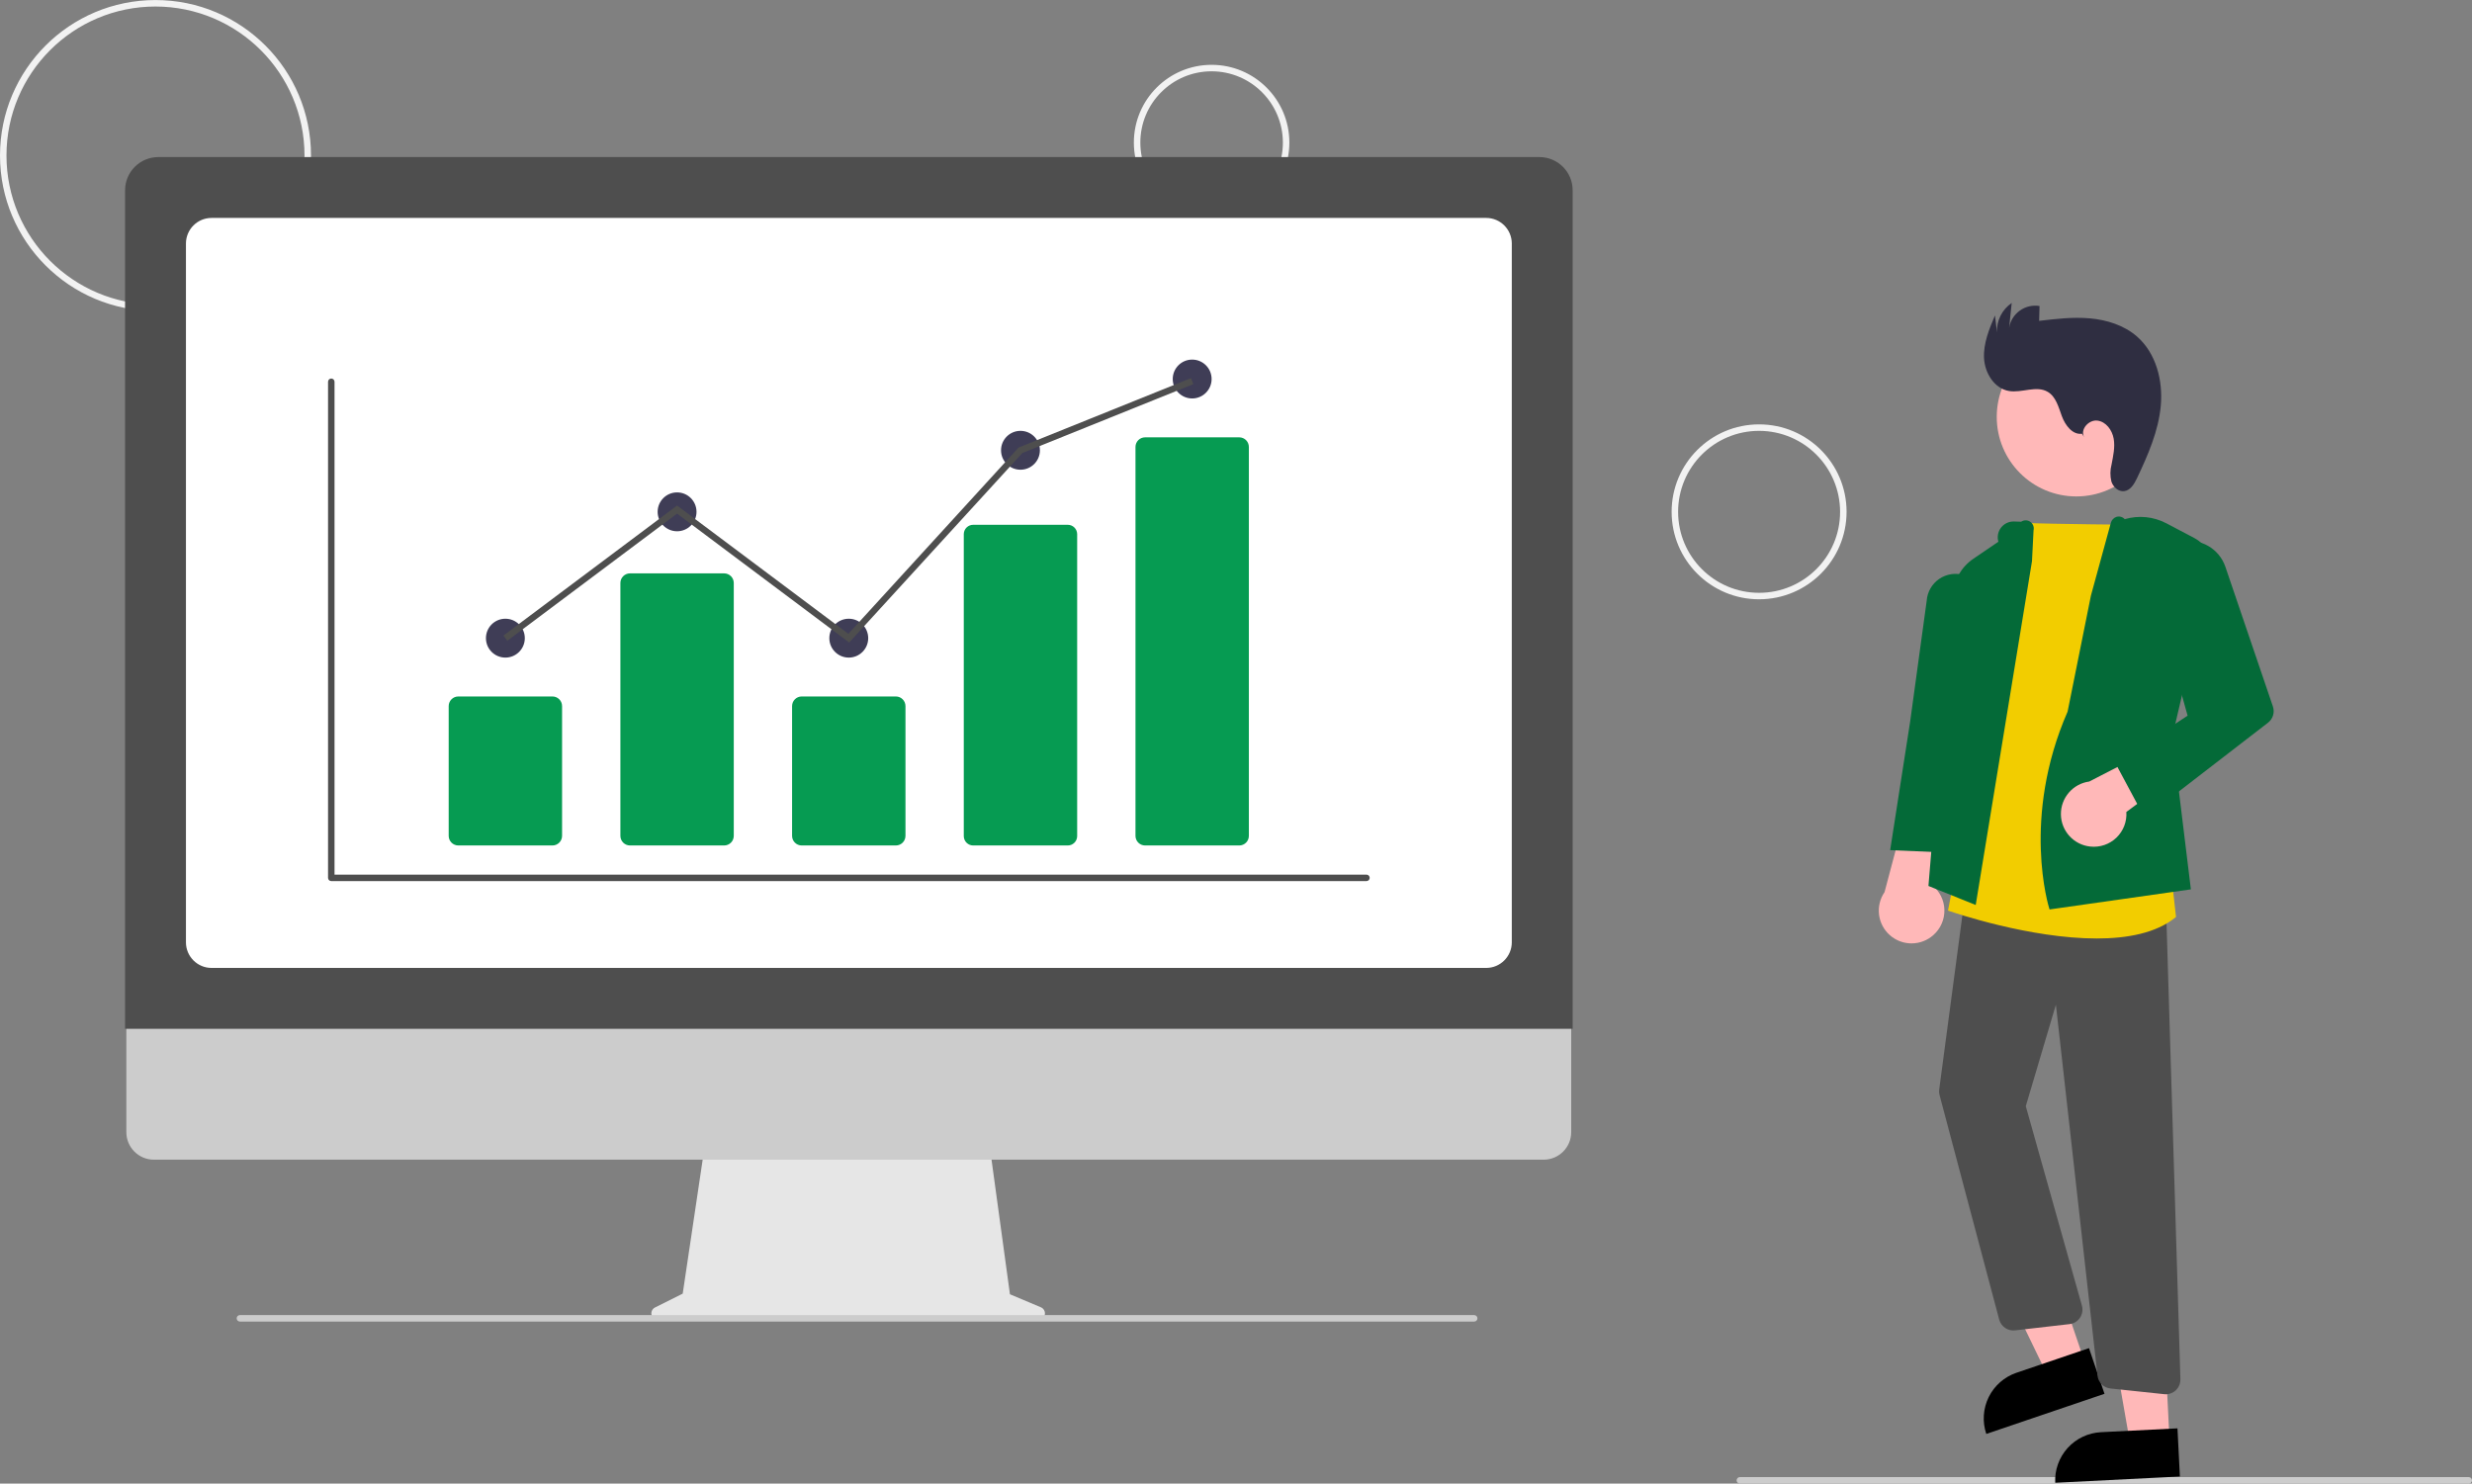 <?xml version="1.0" encoding="UTF-8" standalone="no"?><!-- Generator: Gravit.io --><svg xmlns="http://www.w3.org/2000/svg" xmlns:xlink="http://www.w3.org/1999/xlink" style="isolation:isolate" viewBox="0 0 400 240.1" width="400pt" height="240.1pt"><rect x="0" y="0" width="400" height="240.1" fill="#808080" stroke="none"/><g><path d=" M 25.162 50.33 C 11.265 50.33 0 39.065 0 25.168 C 0 11.272 11.265 0.007 25.162 0.007 C 39.059 0.007 50.324 11.272 50.324 25.168 C 50.308 39.059 39.052 50.315 25.162 50.33 L 25.162 50.33 Z  M 25.162 1.055 C 11.844 1.055 1.048 11.851 1.048 25.168 C 1.048 38.486 11.844 49.282 25.162 49.282 C 38.479 49.282 49.275 38.486 49.275 25.168 C 49.26 11.857 38.473 1.07 25.162 1.055 L 25.162 1.055 Z " fill="rgb(242,242,242)"/><path d=" M 196.054 35.653 C 189.105 35.653 183.473 30.02 183.473 23.072 C 183.473 16.123 189.105 10.491 196.054 10.491 C 203.002 10.491 208.635 16.123 208.635 23.072 C 208.627 30.017 202.999 35.645 196.054 35.653 L 196.054 35.653 Z  M 196.054 11.539 C 189.684 11.539 184.521 16.702 184.521 23.072 C 184.521 29.441 189.684 34.604 196.054 34.604 C 202.423 34.604 207.586 29.441 207.586 23.072 C 207.579 16.705 202.42 11.546 196.054 11.539 L 196.054 11.539 Z " fill="rgb(242,242,242)"/><path d=" M 284.645 96.985 C 276.828 96.985 270.491 90.648 270.491 82.831 C 270.491 75.014 276.828 68.678 284.645 68.678 C 292.461 68.678 298.798 75.014 298.798 82.831 C 298.789 90.644 292.458 96.976 284.645 96.985 L 284.645 96.985 Z  M 284.645 69.726 C 277.407 69.726 271.539 75.593 271.539 82.831 C 271.539 90.069 277.407 95.936 284.645 95.936 C 291.882 95.936 297.75 90.069 297.75 82.831 C 297.742 75.597 291.879 69.734 284.645 69.726 L 284.645 69.726 Z " fill="rgb(242,242,242)"/><path d=" M 399.476 240.093 L 281.529 240.093 C 281.24 240.093 281.005 239.859 281.005 239.569 C 281.005 239.28 281.24 239.045 281.529 239.045 L 399.476 239.045 C 399.765 239.045 400 239.28 400 239.569 C 400 239.859 399.765 240.093 399.476 240.093 Z " fill="rgb(204,204,204)"/><circle vector-effect="non-scaling-stroke" cx="335.973" cy="67.465" r="12.875" fill="rgb(255,184,184)"/><path d=" M 337.309 220.353 L 331.224 222.42 L 320.356 199.932 L 329.337 196.881 L 337.309 220.353 L 337.309 220.353 Z " fill="rgb(255,184,184)"/><path d=" M 326.287 222.158 L 338.023 218.172 L 340.532 225.561 L 321.407 232.057 L 321.407 232.057 C 320.742 230.097 320.882 227.953 321.797 226.097 C 322.712 224.24 324.327 222.823 326.287 222.158 L 326.287 222.158 Z " fill="rgb(0,0,0)"/><path d=" M 351.058 233.056 L 344.64 233.378 L 340.341 208.775 L 349.815 208.298 L 351.058 233.056 L 351.058 233.056 Z " fill="rgb(255,184,184)"/><path d=" M 339.963 231.775 L 352.342 231.153 L 352.734 238.947 L 332.561 239.961 L 332.561 239.961 C 332.457 237.893 333.178 235.87 334.567 234.335 C 335.955 232.8 337.896 231.879 339.963 231.775 L 339.963 231.775 Z " fill="rgb(0,0,0)"/><path d=" M 312.862 151.308 C 314.027 150.271 314.673 148.771 314.626 147.212 C 314.578 145.652 313.843 144.194 312.617 143.229 L 318.736 125.525 L 309.305 127.935 L 304.94 144.378 C 303.422 146.593 303.801 149.594 305.823 151.362 C 307.844 153.13 310.868 153.107 312.862 151.308 Z " fill="rgb(255,184,184)"/><path d=" M 350.459 225.638 C 350.376 225.638 350.293 225.633 350.21 225.625 L 341.498 224.702 C 340.394 224.591 339.52 223.722 339.402 222.619 L 332.668 162.592 L 327.796 179.018 L 336.88 211.3 C 337.067 211.966 336.953 212.68 336.568 213.254 C 336.183 213.828 335.565 214.204 334.879 214.283 L 326.047 215.298 C 324.885 215.427 323.803 214.689 323.498 213.56 L 313.848 177.231 C 313.768 176.932 313.748 176.621 313.789 176.315 L 318.127 143.71 L 350.477 146.304 L 352.817 223.207 C 352.836 223.845 352.596 224.463 352.152 224.921 C 351.708 225.379 351.097 225.638 350.459 225.638 L 350.459 225.638 Z " fill="rgb(78,78,78)"/><path d=" M 339.276 151.879 C 328.437 151.879 316.166 147.691 315.423 147.434 L 315.208 147.36 L 327.435 84.62 L 327.66 84.63 C 332.506 84.826 345.729 84.927 345.862 84.928 L 346.1 84.93 L 351.196 140.296 L 352.107 148.394 L 351.996 148.485 C 348.878 151.005 344.226 151.879 339.276 151.879 Z " fill="rgb(242,205,0)"/><path d=" M 319.695 146.457 L 312.047 143.377 L 315.946 96.227 C 316.135 93.873 317.384 91.732 319.339 90.407 L 323.364 87.668 L 323.364 87.668 C 323.133 86.883 323.293 86.034 323.794 85.386 C 324.295 84.739 325.076 84.371 325.894 84.397 L 327.047 84.434 C 327.495 84.132 328.083 84.136 328.527 84.445 C 328.971 84.754 329.18 85.303 329.053 85.829 L 328.8 90.824 L 319.695 146.457 Z " fill="rgb(4,106,56)"/><path d=" M 315.836 138.005 L 305.851 137.584 L 309.086 116.777 L 311.766 97.199 C 311.873 95.774 312.624 94.477 313.807 93.676 C 314.989 92.874 316.473 92.657 317.835 93.086 L 317.835 93.086 C 319.997 93.764 321.361 95.896 321.072 98.143 L 318.356 119.356 L 315.836 138.005 Z " fill="rgb(4,106,56)"/><path d=" M 331.647 147.178 L 331.58 146.968 C 331.533 146.824 327.033 132.389 334.563 115.163 L 338.339 96.383 L 341.566 84.591 C 341.688 84.164 342.005 83.82 342.421 83.662 C 342.913 83.492 343.46 83.632 343.809 84.019 L 343.809 84.019 C 346.059 83.358 348.476 83.6 350.55 84.693 L 355.082 87.08 C 357.154 88.172 358.228 90.525 357.693 92.806 L 351.5 119.238 L 354.511 143.927 L 331.647 147.178 Z " fill="rgb(4,106,56)"/><path d=" M 338.242 137.002 C 339.793 137.17 341.339 136.643 342.464 135.562 C 343.588 134.481 344.177 132.957 344.07 131.401 L 358.096 121.011 L 353.193 118.686 L 338.069 126.477 C 335.408 126.837 333.437 129.131 333.481 131.816 C 333.525 134.501 335.57 136.729 338.242 137.002 L 338.242 137.002 Z " fill="rgb(255,184,184)"/><path d=" M 347.035 132.351 L 342.298 123.508 L 353.981 115.819 L 348.28 95.369 C 347.818 93.714 348.066 91.942 348.964 90.477 C 349.862 89.012 351.329 87.987 353.013 87.647 L 353.013 87.647 C 356.059 87.04 359.083 88.78 360.09 91.717 L 367.783 114.329 C 368.108 115.284 367.79 116.341 366.99 116.957 L 347.035 132.351 Z " fill="rgb(4,106,56)"/><path d=" M 336.885 70.195 C 335.341 70.396 334.177 68.817 333.637 67.357 C 333.097 65.898 332.686 64.198 331.344 63.41 C 329.51 62.332 327.165 63.628 325.068 63.273 C 322.701 62.871 321.161 60.362 321.041 57.964 C 320.92 55.566 321.874 53.259 322.811 51.048 L 323.138 53.796 C 323.049 51.902 323.951 50.098 325.519 49.032 L 325.098 53.065 C 325.279 51.941 325.9 50.936 326.824 50.271 C 327.748 49.607 328.899 49.338 330.022 49.523 L 329.955 51.926 C 332.69 51.601 335.448 51.275 338.191 51.523 C 340.933 51.771 343.695 52.638 345.774 54.445 C 348.883 57.146 350.019 61.595 349.638 65.697 C 349.256 69.798 347.563 73.652 345.799 77.374 C 345.355 78.31 344.74 79.367 343.711 79.486 C 342.786 79.593 341.94 78.82 341.652 77.934 C 341.43 77.026 341.439 76.076 341.677 75.171 C 341.937 73.789 342.265 72.376 342.02 70.99 C 341.776 69.605 340.779 68.236 339.383 68.066 C 337.986 67.897 336.557 69.493 337.229 70.729 L 336.885 70.195 Z " fill="rgb(47,46,65)"/><path d=" M 168.433 211.565 L 163.421 209.454 L 159.983 184.33 L 114.199 184.33 L 110.472 209.352 L 105.988 211.594 C 105.547 211.814 105.315 212.31 105.428 212.791 C 105.542 213.271 105.971 213.611 106.465 213.611 L 168.02 213.611 C 168.527 213.611 168.963 213.253 169.064 212.757 C 169.164 212.26 168.9 211.761 168.433 211.565 L 168.433 211.565 Z " fill="rgb(230,230,230)"/><path d=" M 249.795 187.673 L 24.89 187.673 C 22.433 187.667 20.444 185.674 20.444 183.217 L 20.444 151.502 L 254.241 151.502 L 254.241 183.217 C 254.241 185.674 252.252 187.667 249.795 187.673 L 249.795 187.673 Z " fill="rgb(204,204,204)"/><path d=" M 254.476 166.491 L 20.239 166.491 L 20.239 30.792 C 20.242 27.827 22.645 25.424 25.61 25.42 L 249.104 25.42 C 252.069 25.424 254.472 27.827 254.476 30.792 L 254.476 166.491 Z " fill="rgb(78,78,78)"/><path d=" M 240.486 156.642 L 34.229 156.642 C 31.943 156.64 30.09 154.787 30.088 152.501 L 30.088 39.41 C 30.09 37.124 31.943 35.272 34.229 35.269 L 240.486 35.269 C 242.772 35.272 244.624 37.124 244.627 39.41 L 244.627 152.501 C 244.624 154.787 242.772 156.64 240.486 156.642 L 240.486 156.642 Z " fill="rgb(255,255,255)"/><path d=" M 238.544 213.873 L 38.821 213.873 C 38.532 213.873 38.297 213.638 38.297 213.349 C 38.297 213.059 38.532 212.824 38.821 212.824 L 238.544 212.824 C 238.834 212.824 239.068 213.059 239.068 213.349 C 239.068 213.638 238.834 213.873 238.544 213.873 Z " fill="rgb(204,204,204)"/><path d=" M 221.109 142.591 L 53.606 142.591 C 53.316 142.591 53.082 142.356 53.082 142.067 L 53.082 61.783 C 53.082 61.493 53.316 61.258 53.606 61.258 C 53.895 61.258 54.13 61.493 54.13 61.783 L 54.13 141.542 L 221.109 141.542 C 221.398 141.542 221.633 141.777 221.633 142.067 C 221.633 142.356 221.398 142.591 221.109 142.591 Z " fill="rgb(78,78,78)"/><path d=" M 89.394 136.825 L 74.159 136.825 C 73.3 136.824 72.604 136.128 72.603 135.269 L 72.603 114.267 C 72.604 113.408 73.3 112.712 74.159 112.711 L 89.394 112.711 C 90.253 112.712 90.949 113.408 90.95 114.267 L 90.95 135.269 C 90.949 136.128 90.253 136.824 89.394 136.825 L 89.394 136.825 Z " fill="rgb(6,155,82)"/><path d=" M 117.177 136.825 L 101.942 136.825 C 101.083 136.824 100.387 136.128 100.386 135.269 L 100.386 94.347 C 100.387 93.488 101.083 92.792 101.942 92.791 L 117.177 92.791 C 118.036 92.792 118.732 93.488 118.733 94.347 L 118.733 135.269 C 118.732 136.128 118.036 136.824 117.177 136.825 L 117.177 136.825 Z " fill="rgb(6,155,82)"/><path d=" M 144.96 136.825 L 129.725 136.825 C 128.866 136.824 128.17 136.128 128.169 135.269 L 128.169 114.267 C 128.17 113.408 128.866 112.712 129.725 112.711 L 144.96 112.711 C 145.819 112.712 146.515 113.408 146.516 114.267 L 146.516 135.269 C 146.515 136.128 145.819 136.824 144.96 136.825 L 144.96 136.825 Z " fill="rgb(6,155,82)"/><path d=" M 172.743 136.825 L 157.508 136.825 C 156.668 136.843 155.973 136.178 155.952 135.339 L 155.952 86.414 C 155.973 85.574 156.668 84.91 157.508 84.928 L 172.743 84.928 C 173.582 84.91 174.278 85.574 174.299 86.414 L 174.299 135.339 C 174.278 136.178 173.582 136.843 172.743 136.825 Z " fill="rgb(6,155,82)"/><path d=" M 200.526 136.825 L 185.291 136.825 C 184.432 136.824 183.736 136.128 183.735 135.269 L 183.735 72.331 C 183.736 71.472 184.432 70.775 185.291 70.775 L 200.526 70.775 C 201.385 70.775 202.081 71.472 202.082 72.331 L 202.082 135.269 C 202.081 136.128 201.385 136.824 200.526 136.825 L 200.526 136.825 Z " fill="rgb(6,155,82)"/><circle vector-effect="non-scaling-stroke" cx="81.776" cy="103.275" r="3.145" fill="rgb(63,61,86)"/><circle vector-effect="non-scaling-stroke" cx="109.559" cy="82.831" r="3.145" fill="rgb(63,61,86)"/><circle vector-effect="non-scaling-stroke" cx="137.342" cy="103.275" r="3.145" fill="rgb(63,61,86)"/><circle vector-effect="non-scaling-stroke" cx="165.125" cy="72.871" r="3.145" fill="rgb(63,61,86)"/><circle vector-effect="non-scaling-stroke" cx="192.908" cy="61.339" r="3.145" fill="rgb(63,61,86)"/><path d=" M 137.408 103.98 L 109.559 83.121 L 82.091 103.695 L 81.462 102.856 L 109.559 81.811 L 137.276 102.571 L 164.819 72.43 L 164.929 72.385 L 192.712 61.191 L 193.104 62.163 L 165.432 73.313 L 137.408 103.98 L 137.408 103.98 Z " fill="rgb(78,78,78)"/></g></svg>